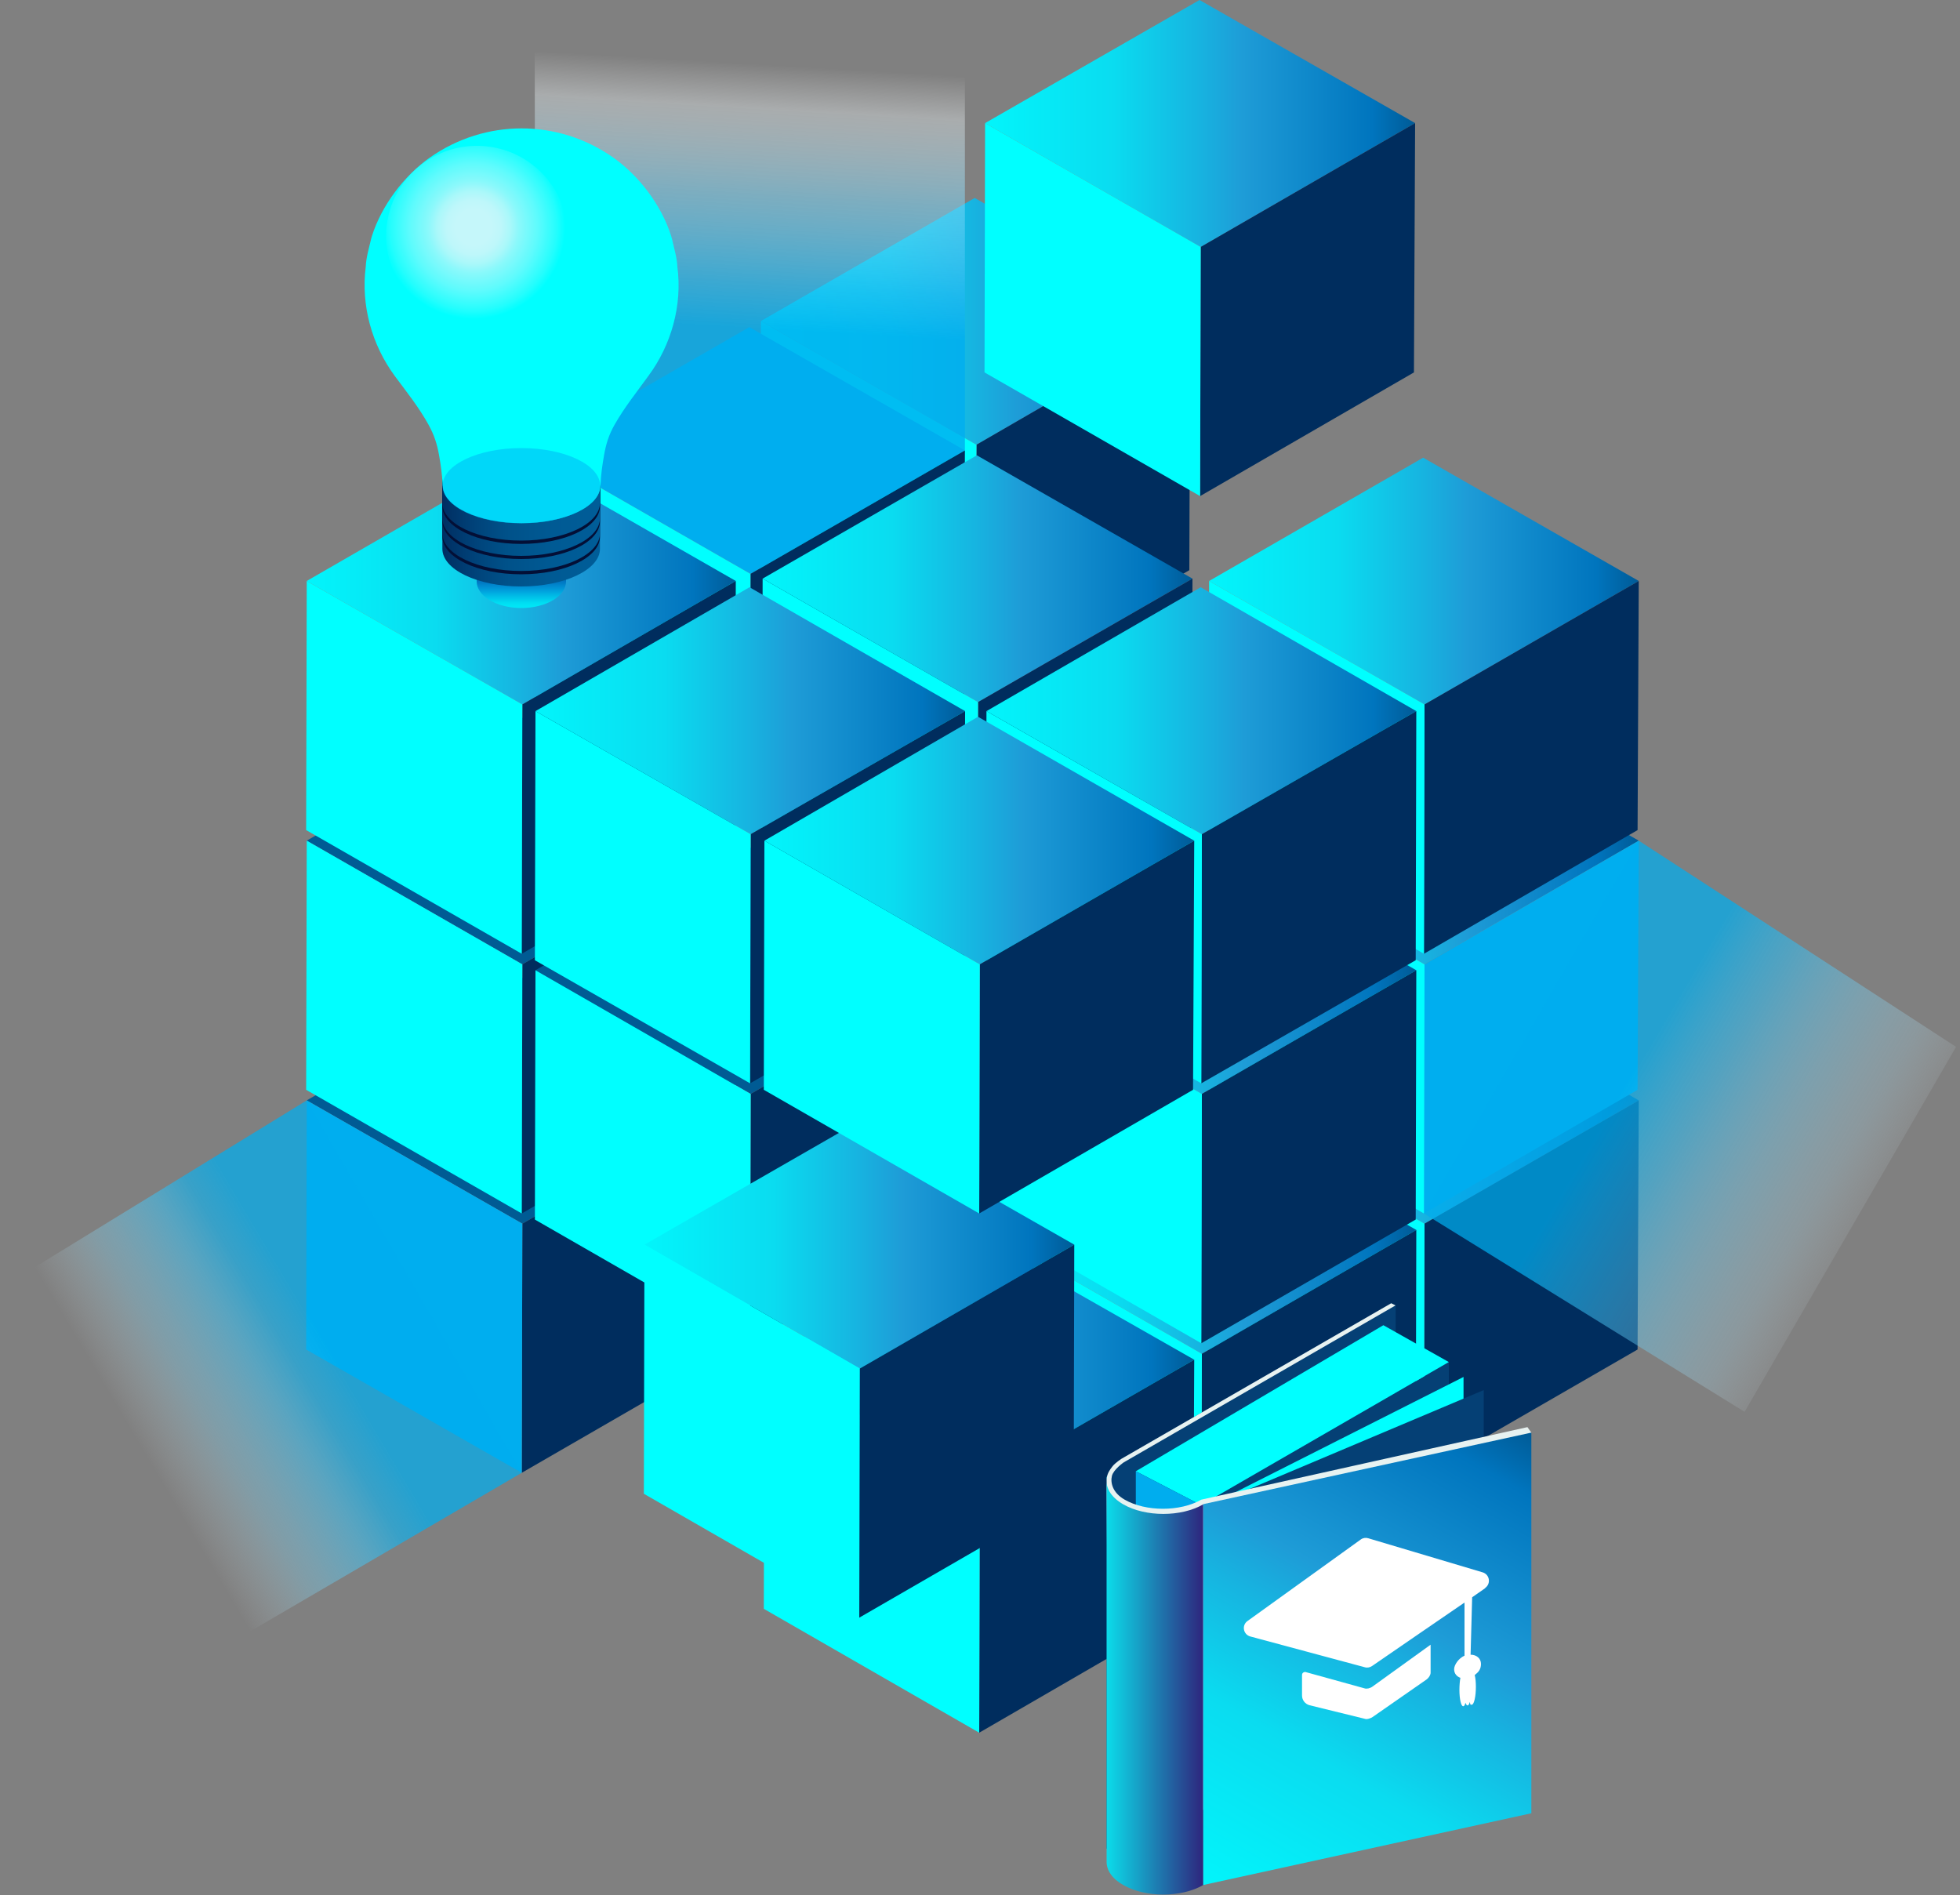 <?xml version="1.0" encoding="UTF-8"?>
<svg id="Ebene_6" xmlns="http://www.w3.org/2000/svg" xmlns:xlink="http://www.w3.org/1999/xlink" version="1.1" viewBox="0 0 1000 966.8">
  <rect x="0" y="0" width="1000" height="966.8" fill="#808080" stroke="none"/>
  <!-- Generator: Adobe Illustrator 29.5.1, SVG Export Plug-In . SVG Version: 2.1.0 Build 141)  -->
  <defs>
    <style>
      .st0 {
        fill: #005b94;
      }

      .st1 {
        fill: url(#Unbenannter_Verlauf);
      }

      .st2 {
        fill: url(#Unbenannter_Verlauf_2);
      }

      .st3 {
        fill: url(#Unbenannter_Verlauf_4);
      }

      .st4 {
        fill: url(#Unbenannter_Verlauf_3);
      }

      .st5 {
        fill: url(#Unbenannter_Verlauf_8);
      }

      .st6 {
        fill: url(#Unbenannter_Verlauf_6);
      }

      .st7 {
        fill: url(#Unbenannter_Verlauf_7);
      }

      .st8 {
        fill: url(#Unbenannter_Verlauf_5);
      }

      .st9 {
        fill: url(#Unbenannter_Verlauf_9);
      }

      .st10 {
        fill: #00adee;
      }

      .st11 {
        fill: #e7f2f1;
      }

      .st12 {
        fill: #030f36;
      }

      .st13 {
        fill: #00aeef;
      }

      .st14 {
        fill: #fff;
      }

      .st15 {
        opacity: .5;
      }

      .st16 {
        fill: #002d5e;
      }

      .st17 {
        fill: aqua;
      }

      .st18 {
        fill: url(#Unbenannter_Verlauf_14);
      }

      .st19 {
        fill: url(#Unbenannter_Verlauf_12);
      }

      .st20 {
        fill: url(#Unbenannter_Verlauf_13);
      }

      .st21 {
        fill: url(#Unbenannter_Verlauf_20);
      }

      .st22 {
        fill: url(#Unbenannter_Verlauf_21);
      }

      .st23 {
        fill: url(#Unbenannter_Verlauf_28);
      }

      .st24 {
        fill: url(#Unbenannter_Verlauf_22);
      }

      .st25 {
        fill: url(#Unbenannter_Verlauf_23);
      }

      .st26 {
        fill: url(#Unbenannter_Verlauf_24);
      }

      .st27 {
        fill: url(#Unbenannter_Verlauf_25);
      }

      .st28 {
        fill: url(#Unbenannter_Verlauf_10);
      }

      .st29 {
        fill: url(#Unbenannter_Verlauf_11);
      }

      .st30 {
        fill: url(#Unbenannter_Verlauf_17);
      }

      .st30, .st31, .st32 {
        opacity: .8;
      }

      .st30, .st31, .st32, .st33 {
        isolation: isolate;
      }

      .st31 {
        fill: url(#Unbenannter_Verlauf_16);
      }

      .st32 {
        fill: url(#Unbenannter_Verlauf_26);
      }

      .st33 {
        fill: url(#Unbenannter_Verlauf_15);
        opacity: .9;
      }

      .st34 {
        fill: url(#Neues_Verlaufsfeld_2);
      }

      .st35 {
        fill: #00b0f4;
      }

      .st36 {
        fill: #054075;
      }
    </style>
    <linearGradient id="Unbenannter_Verlauf" data-name="Unbenannter Verlauf" x1="616.9" y1="361.3" x2="836.1" y2="361.3" gradientTransform="translate(0 200)" gradientUnits="userSpaceOnUse">
      <stop offset="0" stop-color="aqua"/>
      <stop offset="0" stop-color="#02f5fb"/>
      <stop offset=".3" stop-color="#0adcf0"/>
      <stop offset=".5" stop-color="#17b3e0"/>
      <stop offset=".6" stop-color="#1e9cd7"/>
      <stop offset=".9" stop-color="#0075be"/>
      <stop offset="1" stop-color="#005b97"/>
    </linearGradient>
    <linearGradient id="Unbenannter_Verlauf_2" data-name="Unbenannter Verlauf 2" x1="616.9" y1="228.9" x2="836.1" y2="228.9" gradientTransform="translate(0 200)" gradientUnits="userSpaceOnUse">
      <stop offset="0" stop-color="aqua"/>
      <stop offset="0" stop-color="#02f5fb"/>
      <stop offset=".3" stop-color="#0adcf0"/>
      <stop offset=".5" stop-color="#17b3e0"/>
      <stop offset=".6" stop-color="#1e9cd7"/>
      <stop offset=".9" stop-color="#0075be"/>
      <stop offset="1" stop-color="#005b97"/>
    </linearGradient>
    <linearGradient id="Unbenannter_Verlauf_3" data-name="Unbenannter Verlauf 3" x1="388.2" y1="-36" x2="607.2" y2="-36" gradientTransform="translate(0 200)" gradientUnits="userSpaceOnUse">
      <stop offset="0" stop-color="aqua"/>
      <stop offset="0" stop-color="#02f5fb"/>
      <stop offset=".3" stop-color="#0adcf0"/>
      <stop offset=".5" stop-color="#17b3e0"/>
      <stop offset=".6" stop-color="#1e9cd7"/>
      <stop offset=".9" stop-color="#0075be"/>
      <stop offset="1" stop-color="#005b97"/>
    </linearGradient>
    <linearGradient id="Unbenannter_Verlauf_4" data-name="Unbenannter Verlauf 4" x1="616.9" y1="96.5" x2="836.1" y2="96.5" gradientTransform="translate(0 200)" gradientUnits="userSpaceOnUse">
      <stop offset="0" stop-color="aqua"/>
      <stop offset="0" stop-color="#02f5fb"/>
      <stop offset=".3" stop-color="#0adcf0"/>
      <stop offset=".5" stop-color="#17b3e0"/>
      <stop offset=".6" stop-color="#1e9cd7"/>
      <stop offset=".9" stop-color="#0075be"/>
      <stop offset="1" stop-color="#005b97"/>
    </linearGradient>
    <linearGradient id="Unbenannter_Verlauf_5" data-name="Unbenannter Verlauf 5" x1="503.3" y1="427.6" x2="722.6" y2="427.6" gradientTransform="translate(0 200)" gradientUnits="userSpaceOnUse">
      <stop offset="0" stop-color="aqua"/>
      <stop offset="0" stop-color="#02f5fb"/>
      <stop offset=".3" stop-color="#0adcf0"/>
      <stop offset=".5" stop-color="#17b3e0"/>
      <stop offset=".6" stop-color="#1e9cd7"/>
      <stop offset=".9" stop-color="#0075be"/>
      <stop offset="1" stop-color="#005b97"/>
    </linearGradient>
    <linearGradient id="Unbenannter_Verlauf_6" data-name="Unbenannter Verlauf 6" x1="503.3" y1="295.1" x2="722.6" y2="295.1" gradientTransform="translate(0 200)" gradientUnits="userSpaceOnUse">
      <stop offset="0" stop-color="aqua"/>
      <stop offset="0" stop-color="#02f5fb"/>
      <stop offset=".3" stop-color="#0adcf0"/>
      <stop offset=".5" stop-color="#17b3e0"/>
      <stop offset=".6" stop-color="#1e9cd7"/>
      <stop offset=".9" stop-color="#0075be"/>
      <stop offset="1" stop-color="#005b97"/>
    </linearGradient>
    <linearGradient id="Unbenannter_Verlauf_7" data-name="Unbenannter Verlauf 7" x1="389.1" y1="95.3" x2="608.4" y2="95.3" gradientTransform="translate(0 200)" gradientUnits="userSpaceOnUse">
      <stop offset="0" stop-color="aqua"/>
      <stop offset="0" stop-color="#02f5fb"/>
      <stop offset=".3" stop-color="#0adcf0"/>
      <stop offset=".5" stop-color="#17b3e0"/>
      <stop offset=".6" stop-color="#1e9cd7"/>
      <stop offset=".9" stop-color="#0075be"/>
      <stop offset="1" stop-color="#005b97"/>
    </linearGradient>
    <linearGradient id="Unbenannter_Verlauf_8" data-name="Unbenannter Verlauf 8" x1="503.3" y1="162.6" x2="722.6" y2="162.6" gradientTransform="translate(0 200)" gradientUnits="userSpaceOnUse">
      <stop offset="0" stop-color="aqua"/>
      <stop offset="0" stop-color="#02f5fb"/>
      <stop offset=".3" stop-color="#0adcf0"/>
      <stop offset=".5" stop-color="#17b3e0"/>
      <stop offset=".6" stop-color="#1e9cd7"/>
      <stop offset=".9" stop-color="#0075be"/>
      <stop offset="1" stop-color="#005b97"/>
    </linearGradient>
    <linearGradient id="Unbenannter_Verlauf_9" data-name="Unbenannter Verlauf 9" x1="156.5" y1="96.5" x2="375.4" y2="96.5" gradientTransform="translate(0 200)" gradientUnits="userSpaceOnUse">
      <stop offset="0" stop-color="aqua"/>
      <stop offset="0" stop-color="#02f5fb"/>
      <stop offset=".3" stop-color="#0adcf0"/>
      <stop offset=".5" stop-color="#17b3e0"/>
      <stop offset=".6" stop-color="#1e9cd7"/>
      <stop offset=".9" stop-color="#0075be"/>
      <stop offset="1" stop-color="#005b97"/>
    </linearGradient>
    <linearGradient id="Unbenannter_Verlauf_10" data-name="Unbenannter Verlauf 10" x1="273.2" y1="162.6" x2="492.4" y2="162.6" gradientTransform="translate(0 200)" gradientUnits="userSpaceOnUse">
      <stop offset="0" stop-color="aqua"/>
      <stop offset="0" stop-color="#02f5fb"/>
      <stop offset=".3" stop-color="#0adcf0"/>
      <stop offset=".5" stop-color="#17b3e0"/>
      <stop offset=".6" stop-color="#1e9cd7"/>
      <stop offset=".9" stop-color="#0075be"/>
      <stop offset="1" stop-color="#005b97"/>
    </linearGradient>
    <linearGradient id="Unbenannter_Verlauf_11" data-name="Unbenannter Verlauf 11" x1="390" y1="493.8" x2="609.3" y2="493.8" gradientTransform="translate(0 200)" gradientUnits="userSpaceOnUse">
      <stop offset="0" stop-color="aqua"/>
      <stop offset="0" stop-color="#02f5fb"/>
      <stop offset=".3" stop-color="#0adcf0"/>
      <stop offset=".5" stop-color="#17b3e0"/>
      <stop offset=".6" stop-color="#1e9cd7"/>
      <stop offset=".9" stop-color="#0075be"/>
      <stop offset="1" stop-color="#005b97"/>
    </linearGradient>
    <linearGradient id="Unbenannter_Verlauf_12" data-name="Unbenannter Verlauf 12" x1="328.8" y1="435.2" x2="548.1" y2="435.2" gradientTransform="translate(0 200)" gradientUnits="userSpaceOnUse">
      <stop offset="0" stop-color="aqua"/>
      <stop offset="0" stop-color="#02f5fb"/>
      <stop offset=".3" stop-color="#0adcf0"/>
      <stop offset=".5" stop-color="#17b3e0"/>
      <stop offset=".6" stop-color="#1e9cd7"/>
      <stop offset=".9" stop-color="#0075be"/>
      <stop offset="1" stop-color="#005b97"/>
    </linearGradient>
    <linearGradient id="Unbenannter_Verlauf_13" data-name="Unbenannter Verlauf 13" x1="390" y1="228.9" x2="609.3" y2="228.9" gradientTransform="translate(0 200)" gradientUnits="userSpaceOnUse">
      <stop offset="0" stop-color="aqua"/>
      <stop offset="0" stop-color="#02f5fb"/>
      <stop offset=".3" stop-color="#0adcf0"/>
      <stop offset=".5" stop-color="#17b3e0"/>
      <stop offset=".6" stop-color="#1e9cd7"/>
      <stop offset=".9" stop-color="#0075be"/>
      <stop offset="1" stop-color="#005b97"/>
    </linearGradient>
    <linearGradient id="Unbenannter_Verlauf_14" data-name="Unbenannter Verlauf 14" x1="502.6" y1="-137" x2="722" y2="-137" gradientTransform="translate(0 200)" gradientUnits="userSpaceOnUse">
      <stop offset="0" stop-color="aqua"/>
      <stop offset="0" stop-color="#02f5fb"/>
      <stop offset=".3" stop-color="#0adcf0"/>
      <stop offset=".5" stop-color="#17b3e0"/>
      <stop offset=".6" stop-color="#1e9cd7"/>
      <stop offset=".9" stop-color="#0075be"/>
      <stop offset="1" stop-color="#005b97"/>
    </linearGradient>
    <linearGradient id="Unbenannter_Verlauf_15" data-name="Unbenannter Verlauf 15" x1="3384.2" y1="1570.5" x2="3382.3" y2="1757.3" gradientTransform="translate(-2899.2 -2098.8) rotate(2.7) scale(1 1.2)" gradientUnits="userSpaceOnUse">
      <stop offset=".4" stop-color="#fff" stop-opacity="0"/>
      <stop offset=".4" stop-color="#fdfefe" stop-opacity="0"/>
      <stop offset=".5" stop-color="#f3fbfe" stop-opacity=".4"/>
      <stop offset=".7" stop-color="#79d4f6" stop-opacity=".6"/>
      <stop offset=".9" stop-color="#21b8f1" stop-opacity=".8"/>
      <stop offset="1" stop-color="#00aeef" stop-opacity=".9"/>
    </linearGradient>
    <linearGradient id="Unbenannter_Verlauf_16" data-name="Unbenannter Verlauf 16" x1="3419.7" y1="1648.5" x2="3418.1" y2="1806.4" gradientTransform="translate(4411.9 -1328.1) rotate(119.9) scale(1 1.2)" gradientUnits="userSpaceOnUse">
      <stop offset=".2" stop-color="#fff" stop-opacity="0"/>
      <stop offset=".4" stop-color="#b0e5fa" stop-opacity=".3"/>
      <stop offset=".8" stop-color="#32bdf2" stop-opacity=".7"/>
      <stop offset="1" stop-color="#00aeef" stop-opacity=".9"/>
    </linearGradient>
    <linearGradient id="Unbenannter_Verlauf_17" data-name="Unbenannter Verlauf 17" x1="3278.2" y1="1235.2" x2="3276.6" y2="1385.5" gradientTransform="translate(-2909.7 -1328.1) rotate(60.1) scale(1 -1.2)" gradientUnits="userSpaceOnUse">
      <stop offset=".3" stop-color="#fff" stop-opacity="0"/>
      <stop offset=".4" stop-color="#e7f7fd" stop-opacity="0"/>
      <stop offset=".6" stop-color="#85d8f7" stop-opacity=".4"/>
      <stop offset=".8" stop-color="#3dc1f2" stop-opacity=".7"/>
      <stop offset=".9" stop-color="#10b3f0" stop-opacity=".8"/>
      <stop offset="1" stop-color="#00aeef" stop-opacity=".9"/>
    </linearGradient>
    <linearGradient id="Unbenannter_Verlauf_20" data-name="Unbenannter Verlauf 20" x1="243.3" y1="683.6" x2="288.8" y2="683.6" gradientTransform="translate(0 964.2) scale(1 -1)" gradientUnits="userSpaceOnUse">
      <stop offset="0" stop-color="aqua"/>
      <stop offset="0" stop-color="#00f8fd"/>
      <stop offset=".3" stop-color="#00dff3"/>
      <stop offset=".5" stop-color="#00b5e4"/>
      <stop offset=".6" stop-color="#009edc"/>
      <stop offset=".9" stop-color="#0077c3"/>
      <stop offset="1" stop-color="#005d9b"/>
    </linearGradient>
    <linearGradient id="Unbenannter_Verlauf_21" data-name="Unbenannter Verlauf 21" x1="266" y1="649.9" x2="266" y2="671.7" gradientTransform="translate(0 964.2) scale(1 -1)" gradientUnits="userSpaceOnUse">
      <stop offset="0" stop-color="aqua"/>
      <stop offset="0" stop-color="#00f8fd"/>
      <stop offset=".3" stop-color="#00dff3"/>
      <stop offset=".5" stop-color="#00b5e4"/>
      <stop offset=".6" stop-color="#009edc"/>
      <stop offset=".8" stop-color="#0077c3"/>
      <stop offset="1" stop-color="#005d9b"/>
    </linearGradient>
    <linearGradient id="Unbenannter_Verlauf_22" data-name="Unbenannter Verlauf 22" x1="225.7" y1="697.2" x2="306.3" y2="697.2" gradientTransform="translate(0 964.2) scale(1 -1)" gradientUnits="userSpaceOnUse">
      <stop offset="0" stop-color="#002e62"/>
      <stop offset="0" stop-color="#002e62"/>
      <stop offset=".2" stop-color="#004279"/>
      <stop offset=".4" stop-color="#005189"/>
      <stop offset=".7" stop-color="#005a94"/>
      <stop offset="1" stop-color="#005d98"/>
    </linearGradient>
    <linearGradient id="Unbenannter_Verlauf_23" data-name="Unbenannter Verlauf 23" x1="225.7" y1="705" x2="306.3" y2="705" gradientTransform="translate(0 964.2) scale(1 -1)" gradientUnits="userSpaceOnUse">
      <stop offset="0" stop-color="#002e62"/>
      <stop offset="0" stop-color="#002e62"/>
      <stop offset=".2" stop-color="#004279"/>
      <stop offset=".4" stop-color="#005189"/>
      <stop offset=".7" stop-color="#005a94"/>
      <stop offset="1" stop-color="#005d98"/>
    </linearGradient>
    <linearGradient id="Unbenannter_Verlauf_24" data-name="Unbenannter Verlauf 24" x1="225.7" y1="712.7" x2="306.3" y2="712.7" gradientTransform="translate(0 964.2) scale(1 -1)" gradientUnits="userSpaceOnUse">
      <stop offset="0" stop-color="#002e62"/>
      <stop offset="0" stop-color="#002e62"/>
      <stop offset=".2" stop-color="#004279"/>
      <stop offset=".4" stop-color="#005189"/>
      <stop offset=".7" stop-color="#005a94"/>
      <stop offset="1" stop-color="#005d98"/>
    </linearGradient>
    <linearGradient id="Unbenannter_Verlauf_25" data-name="Unbenannter Verlauf 25" x1="225.7" y1="720.6" x2="306.3" y2="720.6" gradientTransform="translate(0 964.2) scale(1 -1)" gradientUnits="userSpaceOnUse">
      <stop offset="0" stop-color="#002e62"/>
      <stop offset="0" stop-color="#002e62"/>
      <stop offset=".2" stop-color="#004279"/>
      <stop offset=".4" stop-color="#005189"/>
      <stop offset=".7" stop-color="#005a94"/>
      <stop offset="1" stop-color="#005d98"/>
    </linearGradient>
    <radialGradient id="Unbenannter_Verlauf_26" data-name="Unbenannter Verlauf 26" cx="-174.9" cy="1261.2" fx="-174.9" fy="1261.2" r="52" gradientTransform="translate(399 1251) scale(.9 -.9)" gradientUnits="userSpaceOnUse">
      <stop offset=".2" stop-color="#f6f5f9"/>
      <stop offset=".3" stop-color="#edf5f9"/>
      <stop offset=".4" stop-color="#d4f6f9"/>
      <stop offset=".5" stop-color="#acf7fa"/>
      <stop offset=".7" stop-color="#75fafc"/>
      <stop offset=".9" stop-color="#2ffdfd"/>
      <stop offset="1" stop-color="aqua"/>
    </radialGradient>
    <linearGradient id="Neues_Verlaufsfeld_2" data-name="Neues Verlaufsfeld 2" x1="564.6" y1="860" x2="613.9" y2="860" gradientUnits="userSpaceOnUse">
      <stop offset="0" stop-color="#0bdcea"/>
      <stop offset="1" stop-color="#2e257d"/>
    </linearGradient>
    <linearGradient id="Unbenannter_Verlauf_28" data-name="Unbenannter Verlauf 28" x1="626.7" y1="969" x2="768.5" y2="723.5" gradientUnits="userSpaceOnUse">
      <stop offset="0" stop-color="aqua"/>
      <stop offset="0" stop-color="#02f5fb"/>
      <stop offset=".3" stop-color="#0adcf0"/>
      <stop offset=".5" stop-color="#17b3e0"/>
      <stop offset=".6" stop-color="#1e9cd7"/>
      <stop offset=".9" stop-color="#0075be"/>
      <stop offset="1" stop-color="#005b97"/>
    </linearGradient>
  </defs>
  <polygon class="st1" points="616.9 561.4 726.8 624.3 836.1 561.4 726.1 498.3 616.9 561.4"/>
  <polygon class="st16" points="726.5 751.4 835.5 688.5 836.1 561.4 726.8 624.3 726.5 751.4"/>
  <polygon class="st17" points="616.6 688.5 726.5 751.4 726.8 624.3 616.9 561.4 616.6 688.5"/>
  <polygon class="st2" points="616.9 428.9 726.8 492 836.1 428.9 726.1 365.7 616.9 428.9"/>
  <polygon class="st13" points="726.5 619.1 835.5 556 836.1 428.9 726.8 492 726.5 619.1"/>
  <polygon class="st4" points="388.2 163.8 498.2 226.9 607.2 163.8 497.3 101 388.2 163.8"/>
  <polygon class="st16" points="497.6 354.1 606.8 290.9 607.2 163.8 498.2 226.9 497.6 354.1"/>
  <polygon class="st17" points="387.6 290.9 497.6 354.1 498.2 226.9 388.2 163.8 387.6 290.9"/>
  <polygon class="st13" points="273.1 229.8 382.9 292.8 492.3 229.8 382.3 166.9 273.1 229.8"/>
  <polygon class="st16" points="382.6 420 491.7 356.9 492.3 229.8 382.9 292.8 382.6 420"/>
  <polygon class="st17" points="272.8 356.9 382.6 420 382.9 292.8 273.1 229.8 272.8 356.9"/>
  <polygon class="st17" points="616.6 556 726.5 619.1 726.8 492 616.9 428.9 616.6 556"/>
  <polygon class="st3" points="616.9 296.4 726.8 359.4 836.1 296.4 726.1 233.5 616.9 296.4"/>
  <polygon class="st16" points="726.5 486.6 835.5 423.5 836.1 296.4 726.8 359.4 726.5 486.6"/>
  <polygon class="st17" points="616.6 423.5 726.5 486.6 726.8 359.4 616.9 296.4 616.6 423.5"/>
  <polygon class="st8" points="503.3 627.5 613.2 690.7 722.6 627.5 612.6 564.5 503.3 627.5"/>
  <polygon class="st16" points="612.9 817.8 722.3 754.7 722.6 627.5 613.2 690.7 612.9 817.8"/>
  <polygon class="st17" points="503 754.7 612.9 817.8 613.2 690.7 503.3 627.5 503 754.7"/>
  <polygon class="st6" points="503.3 495 613.2 558.1 722.6 495 612.6 432.2 503.3 495"/>
  <polygon class="st16" points="612.9 685.3 722.3 622.2 722.6 495 613.2 558.1 612.9 685.3"/>
  <polygon class="st7" points="389.1 295.2 499 358.2 608.4 295.2 498.4 232.3 389.1 295.2"/>
  <polygon class="st16" points="498.7 485.4 608.1 422.3 608.4 295.2 499 358.2 498.7 485.4"/>
  <polygon class="st17" points="388.8 422.3 498.7 485.4 499 358.2 389.1 295.2 388.8 422.3"/>
  <polygon class="st17" points="503 622.2 612.9 685.3 613.2 558.1 503.3 495 503 622.2"/>
  <polygon class="st5" points="503.3 362.8 613.2 425.6 722.6 362.8 612.6 299.6 503.3 362.8"/>
  <polygon class="st16" points="612.9 552.7 722.3 489.9 722.6 362.8 613.2 425.6 612.9 552.7"/>
  <polygon class="st17" points="503 489.9 612.9 552.7 613.2 425.6 503.3 362.8 503 489.9"/>
  <polygon class="st0" points="156.5 561.4 266.5 624.3 375.4 561.4 265.6 498.3 156.5 561.4"/>
  <polygon class="st16" points="266.2 751.4 375.1 688.5 375.4 561.4 266.5 624.3 266.2 751.4"/>
  <polygon class="st13" points="156.2 688.5 266.2 751.4 266.5 624.3 156.5 561.4 156.2 688.5"/>
  <polygon class="st0" points="156.5 428.9 266.5 492 375.4 428.9 265.6 365.7 156.5 428.9"/>
  <polygon class="st16" points="266.2 619.1 375.1 556 375.4 428.9 266.5 492 266.2 619.1"/>
  <polygon class="st17" points="156.2 556 266.2 619.1 266.5 492 156.5 428.9 156.2 556"/>
  <polygon class="st9" points="156.5 296.4 266.5 359.4 375.4 296.4 265.6 233.5 156.5 296.4"/>
  <polygon class="st16" points="266.2 486.6 375.1 423.5 375.4 296.4 266.5 359.4 266.2 486.6"/>
  <polygon class="st17" points="156.2 423.5 266.2 486.6 266.5 359.4 156.5 296.4 156.2 423.5"/>
  <polygon class="st0" points="273.2 495 383 558.1 492.4 495 382.4 432.2 273.2 495"/>
  <polygon class="st16" points="382.7 685.3 492.1 622.2 492.4 495 383 558.1 382.7 685.3"/>
  <polygon class="st17" points="272.9 622.2 382.7 685.3 383 558.1 273.2 495 272.9 622.2"/>
  <polygon class="st28" points="273.2 362.8 383 425.6 492.4 362.8 382.4 299.6 273.2 362.8"/>
  <polygon class="st16" points="382.7 552.7 492.1 489.9 492.4 362.8 383 425.6 382.7 552.7"/>
  <polygon class="st17" points="272.9 489.9 382.7 552.7 383 425.6 273.2 362.8 272.9 489.9"/>
  <polygon class="st29" points="390 693.7 499.9 756.8 609.3 693.7 499 630.9 390 693.7"/>
  <polygon class="st16" points="499.6 884 608.7 820.8 609.3 693.7 499.9 756.8 499.6 884"/>
  <polygon class="st17" points="389.7 820.8 499.6 884 499.9 756.8 390 693.7 389.7 820.8"/>
  <polygon class="st19" points="328.8 635 438.7 698.2 548.1 635 438.1 572.2 328.8 635"/>
  <polygon class="st17" points="328.5 762.1 438.4 825.3 438.7 698.2 328.8 635 328.5 762.1"/>
  <polygon class="st20" points="390 428.9 499.9 492 609.3 428.9 499 365.7 390 428.9"/>
  <polygon class="st16" points="499.6 619.1 608.7 556 609.3 428.9 499.9 492 499.6 619.1"/>
  <polygon class="st17" points="389.7 556 499.6 619.1 499.9 492 390 428.9 389.7 556"/>
  <polygon class="st18" points="502.6 62.8 612.6 126 722 62.8 612 0 502.6 62.8"/>
  <polygon class="st16" points="612.3 253.1 721.4 190 722 62.8 612.6 126 612.3 253.1"/>
  <polygon class="st33" points="492.3 229.8 273.1 229.8 272.8 11.4 492.3 12 492.3 229.8"/>
  <polygon class="st17" points="502.3 190 612.3 253.1 612.6 126 502.6 62.8 502.3 190"/>
  <polygon class="st31" points="726.5 619.1 836.1 428.9 998 534.1 890.1 720.3 726.5 619.1"/>
  <polygon class="st30" points="108.1 843.7 0 657.4 156.5 561.4 266.2 751.4 108.1 843.7"/>
  <g>
    <g>
      <rect class="st21" x="243.3" y="264.6" width="45.5" height="32.1"/>
      <ellipse class="st22" cx="266" cy="296.6" rx="22.8" ry="13.6"/>
    </g>
    <path class="st24" d="M225.7,234.8v45.2c0,10.6,18,19.2,40.2,19.2s40.2-8.6,40.2-19.2v-45.2h-80.6.1Z"/>
    <path class="st12" d="M225.7,228.6v45.2c0,10.6,18,19.2,40.2,19.2s40.2-8.6,40.2-19.2v-45.2h-80.6.1Z"/>
    <path class="st25" d="M225.7,226.9v45.2c0,10.6,18,19.2,40.2,19.2s40.2-8.6,40.2-19.2v-45.2h-80.6.1Z"/>
    <path class="st12" d="M225.7,220.8v45.2c0,10.6,18,19.2,40.2,19.2s40.2-8.6,40.2-19.2v-45.2h-80.6.1Z"/>
    <path class="st26" d="M225.7,219.2v45.2c0,10.6,18,19.2,40.2,19.2s40.2-8.6,40.2-19.2v-45.2h-80.6.1Z"/>
    <path class="st12" d="M225.7,213.1v45.2c0,10.6,18,19.2,40.2,19.2s40.2-8.6,40.2-19.2v-45.2h-80.6.1Z"/>
    <path class="st27" d="M225.7,211.4v45.2c0,10.6,18,19.2,40.2,19.2s40.2-8.6,40.2-19.2v-45.2h-80.6.1Z"/>
    <path class="st17" d="M345.6,136.1c-.2-4.8-1.7-9.4-2.6-13.6-.2-.6-.4-1.5-.6-2.2-4.9-15.5-16.3-30.6-29.5-39.9-14.2-10-30.6-14.9-46.8-14.9s-32.6,4.9-46.8,14.9c-13.2,9.3-24.6,24.5-29.5,39.9-.2.7-.5,1.5-.6,2.2-1,4.3-2.4,8.9-2.6,13.6-2.5,19.7,3.1,39.8,14.8,55.7,6.1,8.2,12.4,16.1,17.3,25,2.8,5.1,4.3,9.7,5.3,15.4.9,5,1.6,10,1.8,15,0,.3,0,.5.1.8.3,10.4,18.2,18.9,40.2,18.9s39.9-8.4,40.2-18.9c0-.3.1-.6.1-.8.2-5,.9-10,1.8-15,1-5.7,2.4-10.3,5.3-15.4,5-8.9,11.4-16.8,17.3-25,11.7-15.8,17.4-36,14.8-55.7Z"/>
    <g class="st15">
      <ellipse class="st35" cx="266" cy="247.8" rx="40.2" ry="19.2"/>
    </g>
    <ellipse class="st32" cx="243.3" cy="120.3" rx="46.3" ry="45.9"/>
  </g>
  <polygon class="st16" points="438.4 825.3 547.8 762.1 548.1 635 438.7 698.2 438.4 825.3"/>
  <g>
    <polygon class="st36" points="709.9 665 712.1 666.1 712.1 857.9 564.6 943.2 564.6 755.2 564.9 753.4 565.5 751.4 566.3 749.9 567.6 748.2 568.8 746.9 570.3 745.6 572.1 744.3 709.9 665"/>
    <polygon class="st36" points="739.2 694.9 739.2 737 621.4 762.9 739.2 694.9"/>
    <polygon class="st17" points="613.9 769.6 746.7 702.5 746.7 735 613.9 769.6"/>
    <polygon class="st17" points="579.5 750.6 612.8 767.9 739.2 694.9 705.8 676.1 579.5 750.6"/>
    <polygon class="st36" points="613.9 769.6 757 709.2 757 733 613.9 769.6"/>
    <polygon class="st10" points="579.5 750.6 579.5 776.6 613.9 779.2 610.1 766.5 579.5 750.6"/>
    <path class="st11" d="M564.6,754.4l1.1,185v.5c0,4.1,2.7,8.2,8.1,11.3,7.5,4.3,174.5-134.1,207.5-220.3l-2-2.8-166.4,37c-10.8,6.2-28.3,6.2-39.1,0-6.3-3.6-7.3-8.8-6.5-12.1s6-6.9,6-6.9l138.7-80.1-2.2-1.1-137.7,79.4s-3.2,2.1-4.5,3.8-2.6,3.4-3,6.2"/>
    <path class="st34" d="M613.9,961.7v-194.2c-11.2,6.5-29.5,6.5-40.8,0-6.6-3.8-9.4-9-8.3-14h-.2s0,195.9,0,195.9v.5c0,4.3,2.8,8.6,8.5,11.8,11.3,6.5,29.6,6.5,40.8,0Z"/>
    <polygon class="st23" points="781.3 730.9 781.3 925.1 613.9 961.7 613.9 767.4 781.3 730.9"/>
    <g id="education">
      <path class="st14" d="M698.2,861.4c.7-.2,1.5-.5,2-.9l29.7-21.4v14.3c0,1.1-.9,2.6-2,3.4l-27.6,19.2c-.6.4-1.3.7-2.1.9s-1.4.2-1.9,0l-28.1-6.9c-2.3-.6-3.9-2.6-3.9-5v-10.4c0-.8.4-1.3,1.1-1.5s.6,0,.9,0l30,8.3c.5.2,1.2.1,1.9,0Z"/>
      <path class="st14" d="M757.7,810.3l-6.6,4.6-.8,29.3c3,0,5.3,1.9,5.3,4.7s-1.3,4.2-3.2,5.7c.4,1.5.6,3.6.6,6,0,4.8-.9,8.9-2,9.1s-.8-.4-1.1-1.4c-.3,1.1-.7,1.8-1.1,1.8s-.8-.4-1.1-1.4c-.3,1.1-.7,1.8-1.1,1.8-1.1.2-2-3.5-2-8.3,0-2.4.2-4.6.5-6.2-1.9-.7-3.2-2.2-3.2-4.4s2.3-5.6,5.3-6.9v-27.1c-.1,0-47.2,32.4-47.2,32.4-1.1.7-2.4,1-3.7.6l-58.4-15.7c-3.6-1-4.5-5.7-1.4-7.9l57.8-41.6c1.1-.8,2.5-1,3.8-.6l58.4,17.4c3.5,1.1,4.3,5.7,1.3,7.9Z"/>
    </g>
  </g>
</svg>